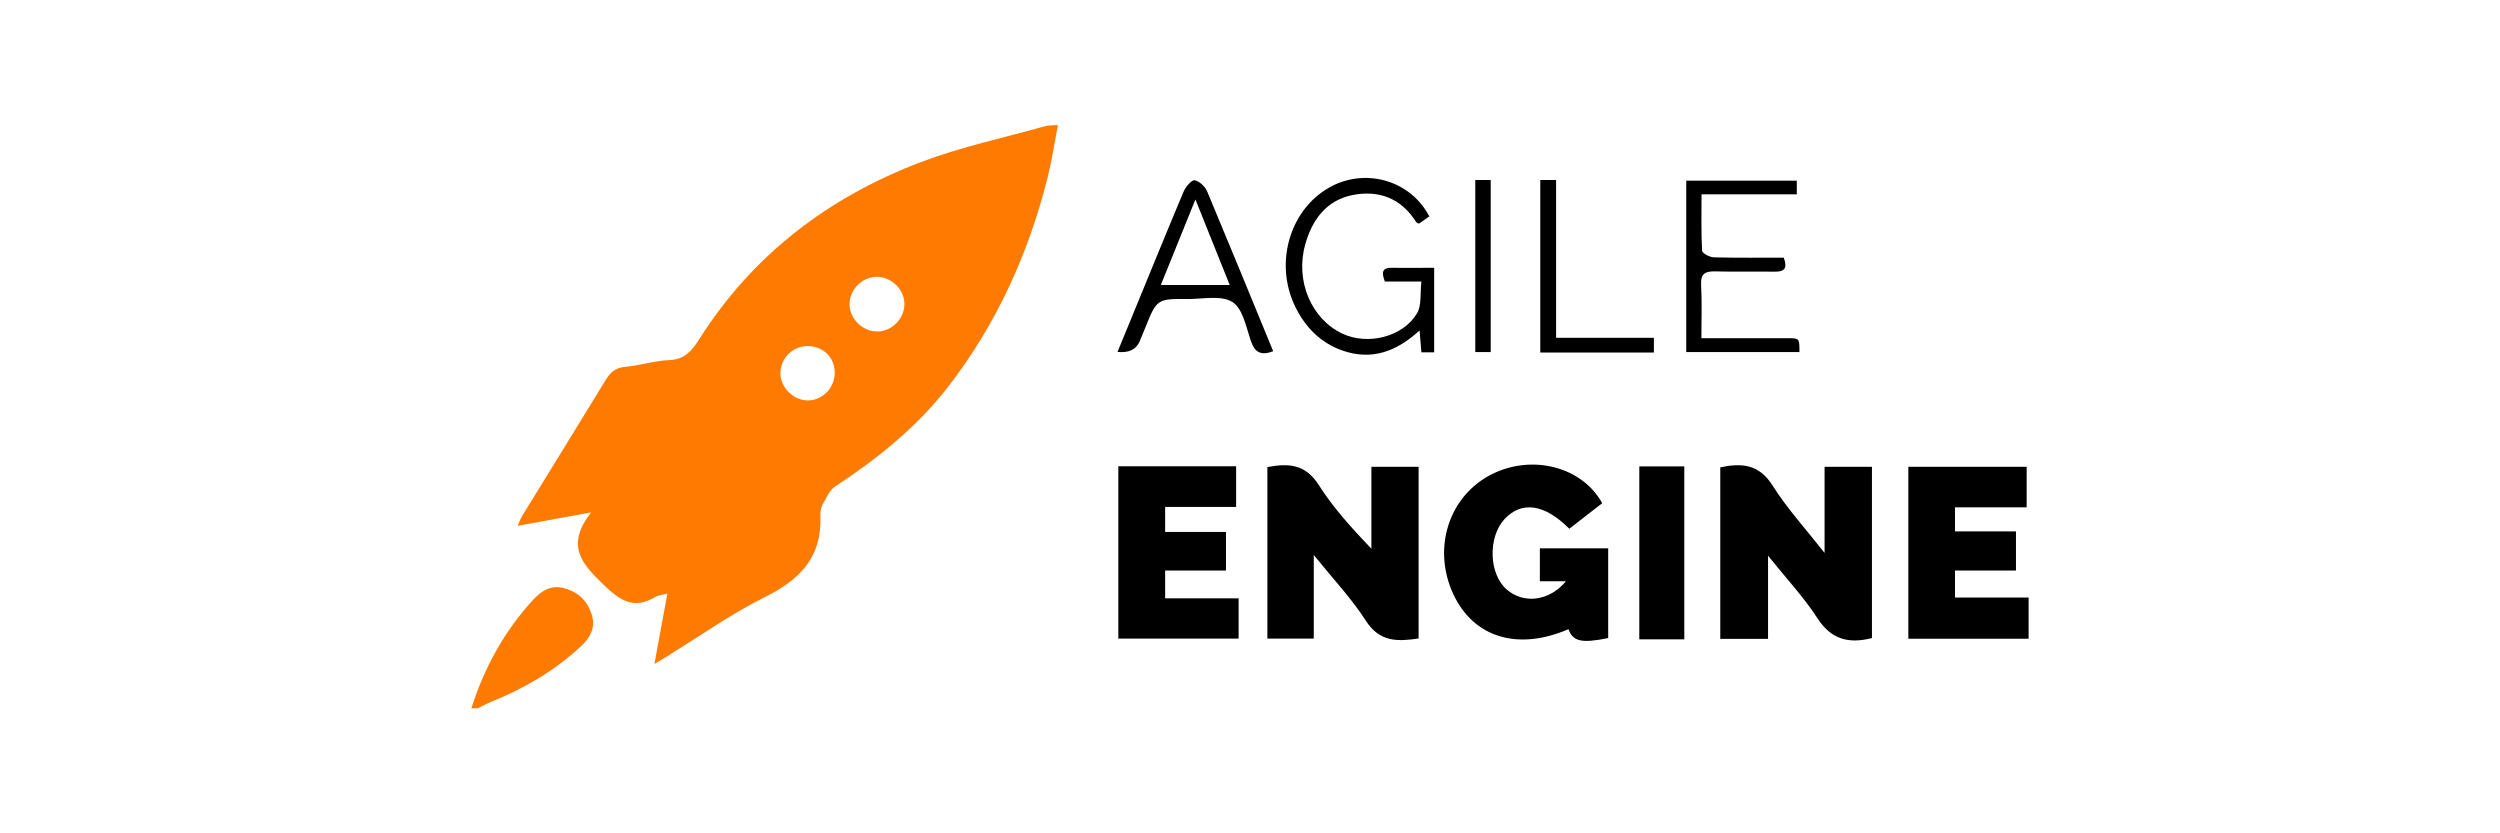 <svg width="180" height="60" viewBox="0 0 180 60" fill="none" xmlns="http://www.w3.org/2000/svg">
<g clip-path="url(#clip0_553_32549)">
<path d="M33.94 51C34.86 48.08 36.31 45.45 38.38 43.19C38.97 42.55 39.66 42.09 40.61 42.35C41.65 42.62 42.32 43.28 42.62 44.31C42.88 45.24 42.47 45.94 41.82 46.54C39.93 48.3 37.73 49.58 35.34 50.54C35.01 50.67 34.7 50.85 34.39 51H33.95H33.94ZM48.25 47.11C50.52 45.72 52.71 44.16 55.09 42.98C57.59 41.74 59.18 40.11 59.07 37.19C59.06 36.9 59.09 36.58 59.22 36.34C59.48 35.87 59.72 35.29 60.14 35.02C63.18 33.02 66 30.76 68.24 27.88C71.75 23.35 74.07 18.23 75.45 12.69C75.74 11.51 75.92 10.3 76.17 9C75.72 9.04 75.46 9.02 75.23 9.09C72.25 9.93 69.2 10.57 66.31 11.67C59.64 14.2 54.19 18.35 50.34 24.43C49.8 25.28 49.28 25.89 48.16 25.93C47.11 25.97 46.07 26.32 45.02 26.41C44.3 26.47 43.93 26.83 43.59 27.39C41.6 30.66 39.58 33.91 37.58 37.17C37.47 37.36 37.4 37.57 37.27 37.86C38.98 37.55 40.57 37.25 42.57 36.89C40.67 39.29 41.92 40.62 43.46 42.1C44.64 43.24 45.64 43.91 47.18 42.98C47.38 42.86 47.66 42.84 48.05 42.74C47.74 44.44 47.44 46.03 47.12 47.8C47.59 47.52 47.92 47.33 48.25 47.13V47.11ZM63.22 23.86C62.13 23.9 61.16 22.97 61.17 21.89C61.17 20.84 62.07 19.94 63.12 19.93C64.17 19.93 65.09 20.81 65.12 21.85C65.14 22.9 64.27 23.82 63.22 23.87V23.86ZM56.19 26.93C56.16 25.86 57 24.96 58.06 24.92C59.22 24.87 60.1 25.7 60.1 26.84C60.1 27.91 59.24 28.81 58.2 28.83C57.17 28.85 56.22 27.95 56.19 26.92V26.93Z" fill="#FF7A00"/>
<path d="M134.77 33.61H131.37V39.81C130 38.07 128.66 36.6 127.62 34.95C126.65 33.42 125.41 33.32 123.86 33.65V46H127.3V40.01C128.62 41.66 129.88 43 130.86 44.52C131.83 46.01 133.06 46.38 134.78 45.94V33.61H134.77ZM102.15 33.61H98.74V39.51C97.32 38.02 95.99 36.56 94.95 34.92C94 33.42 92.79 33.34 91.251 33.63V45.98H94.591V39.96C95.981 41.68 97.311 43.09 98.341 44.69C99.341 46.25 100.63 46.19 102.14 45.97V33.61H102.15ZM108.48 42.44C107.19 41.32 107.12 38.66 108.34 37.36C109.57 36.05 111.22 36.29 112.99 38.07C113.78 37.46 114.58 36.84 115.36 36.23C113.91 33.61 110.35 32.69 107.44 34.13C104.33 35.67 103.1 39.45 104.63 42.76C106.08 45.9 109.28 46.88 112.93 45.3C113.25 46.19 113.88 46.33 115.79 45.94V39.48H110.87V41.85H112.75C111.54 43.3 109.69 43.5 108.48 42.44ZM137.4 33.6V45.99H146.06V43.02H140.76V41.08H145.15V38.26H140.76V36.53H145.92V33.61H137.4V33.6ZM80.51 45.98H89.18V43.08H83.89V41.08H88.27V38.3H83.89V36.5H89.001V33.57H80.52V45.98H80.51ZM121.27 33.58H118.03V46.03H121.27V33.58ZM95.98 13.36C92.92 14.87 91.67 18.89 93.28 22.13C94.01 23.59 95.09 24.69 96.66 25.24C98.77 25.98 100.57 25.3 102.21 23.79C102.26 24.43 102.3 24.89 102.34 25.37H103.26V19.28C102.21 19.28 101.23 19.3 100.25 19.28C99.52 19.26 99.45 19.59 99.71 20.27H102.34C102.24 21.13 102.37 21.99 102.02 22.57C101 24.27 98.46 24.88 96.65 24.02C94.41 22.97 93.24 20.21 93.98 17.59C94.47 15.84 95.48 14.44 97.35 14.05C99.27 13.66 100.89 14.27 101.97 16C102 16.05 102.09 16.06 102.17 16.1C102.4 15.94 102.63 15.77 102.91 15.58C101.6 13.06 98.51 12.11 95.97 13.36H95.98ZM122.48 20.5C122.44 19.69 122.79 19.52 123.51 19.54C124.94 19.58 126.36 19.54 127.79 19.56C128.49 19.57 128.71 19.31 128.43 18.55C126.77 18.55 125.09 18.57 123.42 18.53C123.11 18.53 122.56 18.24 122.55 18.05C122.48 16.73 122.51 15.39 122.51 13.99H129.37V13.01H121.41V25.35H129.56C129.56 24.36 129.56 24.35 128.71 24.35C126.7 24.35 124.69 24.35 122.5 24.35C122.5 22.97 122.55 21.74 122.48 20.51V20.5ZM86.92 13.79C86.77 13.44 86.371 13.05 86.02 12.98C85.82 12.93 85.38 13.43 85.23 13.77C83.92 16.88 82.65 20.02 81.36 23.15C81.07 23.87 80.77 24.59 80.46 25.34C81.28 25.42 81.81 25.16 82.06 24.57C82.18 24.27 82.311 23.97 82.43 23.67C83.29 21.52 83.29 21.51 85.55 21.53C86.63 21.53 87.95 21.24 88.74 21.75C89.48 22.22 89.72 23.54 90.06 24.54C90.34 25.38 90.79 25.62 91.67 25.29C90.09 21.45 88.52 17.61 86.92 13.79ZM83.58 20.52C84.4 18.5 85.18 16.56 86.07 14.36C86.94 16.53 87.71 18.45 88.54 20.52H83.58ZM110.89 25.38H119.08V24.32H112.04V12.96H110.9V25.38H110.89ZM106.22 25.35H107.33V12.96H106.22V25.35Z" fill="black"/>
</g>
<defs>
<clipPath id="clip0_553_32549">
<rect width="112.12" height="42" fill="white" transform="translate(33.94 9)"/>
</clipPath>
</defs>
</svg>

